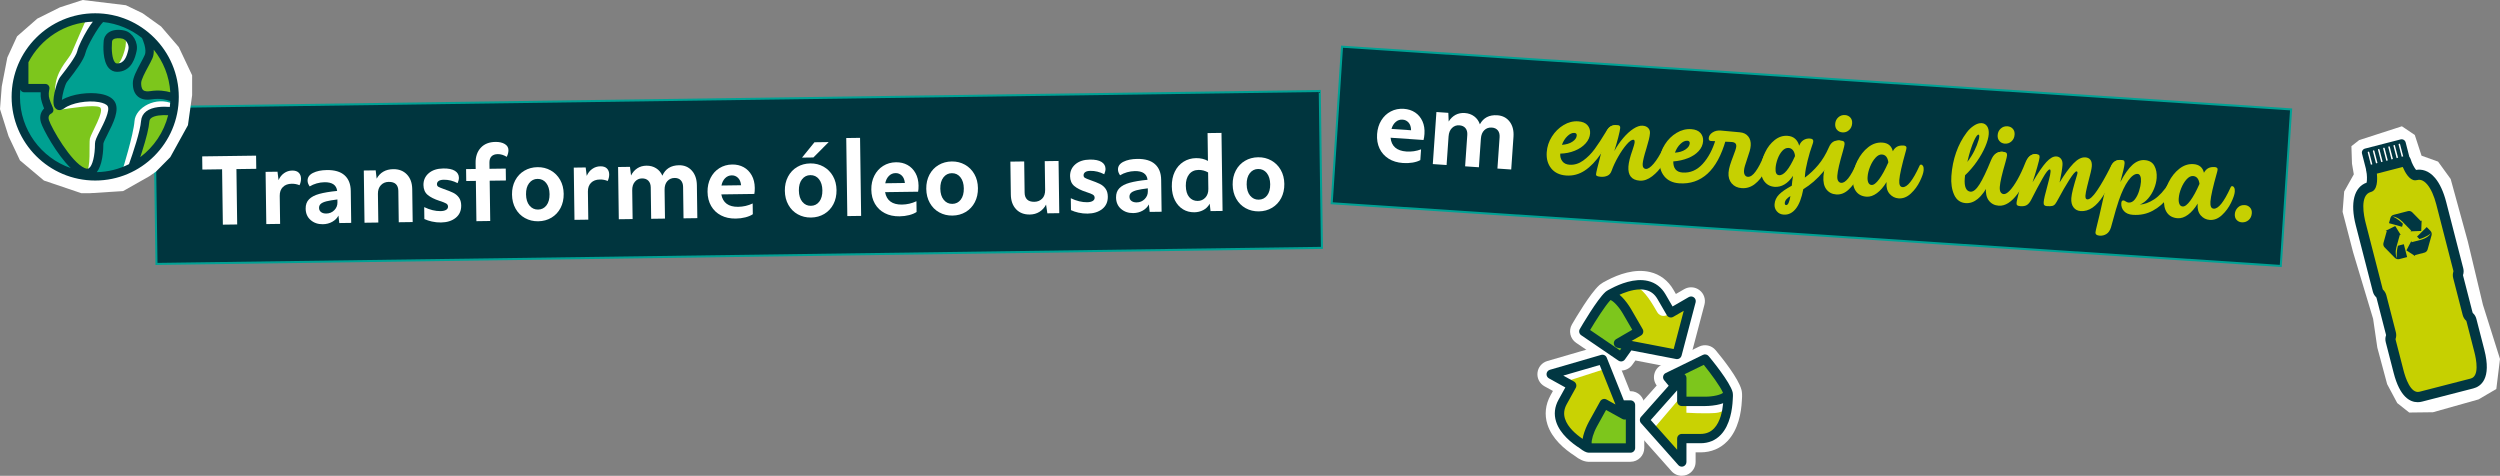 <?xml version="1.0" encoding="UTF-8"?>
<svg id="Layer_2" data-name="Layer 2" xmlns="http://www.w3.org/2000/svg" viewBox="0 0 1815.13 345.44">
  <rect x="0" y="0" width="1815.13" height="345.44" fill="#808080" stroke="none"/>
  <defs>
    <style>
      .cls-1 {
        fill: #00a091;
      }

      .cls-2 {
        fill: #c6d001;
      }

      .cls-3 {
        fill: #00353e;
        stroke: #00a194;
        stroke-miterlimit: 10;
        stroke-width: 1.5px;
      }

      .cls-4 {
        fill: #c9d203;
      }

      .cls-5 {
        fill: #fff;
      }

      .cls-6 {
        fill: #013742;
      }

      .cls-7 {
        fill: #7dc61c;
      }
    </style>
  </defs>
  <g id="Camada_1" data-name="Camada 1">
    <g id="cont_banner_desktop">
      <g>
        <polygon class="cls-5" points="1700.85 153.78 1708.45 183.07 1716.24 208.99 1723 231.46 1726.06 252.39 1733.2 278.94 1740.52 292.65 1749.2 299.52 1766.46 299.31 1799.55 289.99 1812.46 282.42 1815.13 260.62 1802.74 221.31 1791.75 175.26 1779.31 129.96 1770.16 117.34 1758.16 113.03 1753.26 97.99 1743.91 91.69 1712.86 101.73 1707.25 106.13 1707.66 118.81 1708.99 126.57 1702 139.05 1700.85 153.78"/>
        <g>
          <g>
            <g>
              <rect class="cls-6" x="1717.34" y="105.77" width="29.75" height="14.6" rx="2.06" ry="2.06" transform="translate(26.52 435.49) rotate(-14.44)"/>
              <path class="cls-6" d="M1720.73,124.99c-1.34,0-2.56-.9-2.91-2.25l-2.88-11.19c-.2-.78-.09-1.58.32-2.28.41-.69,1.06-1.18,1.84-1.38l25.86-6.66c.78-.2,1.59-.09,2.28.32.69.41,1.18,1.06,1.38,1.84l2.88,11.19c.2.78.09,1.58-.32,2.27s-1.06,1.18-1.84,1.38l-25.86,6.66c-.25.06-.5.1-.75.1ZM1743.75,104.13l-25.91,6.62,2.85,11.24,25.91-6.62s.04-.03.03-.06l-2.88-11.19Z"/>
            </g>
            <g>
              <path class="cls-5" d="M1745.03,116.45c-.29.08-.59-.1-.67-.4l-2.85-11.07c-.08-.29.1-.6.4-.67s.6.1.67.4l2.85,11.07c.08.29-.1.6-.4.67Z"/>
              <path class="cls-5" d="M1741.3,117.41c-.29.08-.59-.1-.67-.4l-2.85-11.07c-.08-.29.1-.6.4-.67s.6.1.67.4l2.85,11.07c.08.29-.1.6-.4.67Z"/>
              <path class="cls-5" d="M1737.56,118.37c-.29.08-.6-.1-.67-.4l-2.85-11.07c-.08-.29.1-.6.4-.67s.6.1.67.4l2.85,11.07c.08.29-.1.6-.4.67Z"/>
              <path class="cls-5" d="M1733.83,119.34c-.29.08-.59-.1-.67-.4l-2.85-11.07c-.08-.29.1-.6.4-.67s.6.1.67.4l2.85,11.07c.08.29-.1.6-.4.67Z"/>
              <path class="cls-5" d="M1730.09,120.3c-.29.08-.6-.1-.67-.4l-2.85-11.07c-.08-.29.1-.6.4-.67s.59.1.67.4l2.85,11.07c.08.29-.1.6-.4.67Z"/>
              <path class="cls-5" d="M1726.36,121.26c-.29.08-.59-.1-.67-.4l-2.85-11.07c-.08-.29.1-.6.4-.67s.6.1.67.4l2.85,11.07c.08.29-.1.59-.4.67Z"/>
              <path class="cls-5" d="M1722.63,122.22c-.29.08-.6-.1-.67-.4l-2.85-11.07c-.08-.29.1-.6.4-.67s.59.1.67.4l2.85,11.07c.08.29-.1.59-.4.67Z"/>
            </g>
            <g>
              <path class="cls-2" d="M1793.04,230.12l-.09-.08c-.62-.54-1.1-1.37-1.34-2.3l-6.87-26.7c-.24-.93-.22-1.89.06-2.67.28-.77.3-1.73.06-2.67l-12.4-48.14c-3.36-13.03-9.79-22.64-18.66-20.35h0c-2.25.58-6.15-7.03-7-10.33v-.03s-12.44,3.2-12.44,3.2l-.34.09-12.43,3.2v.03c.86,3.3,1.12,11.85-1.13,12.43h0c-8.86,2.28-9.86,13.8-6.51,26.83l12.4,48.14c.24.93.72,1.76,1.34,2.3.62.54,1.1,1.37,1.34,2.3l6.87,26.7c.24.93.22,1.89-.06,2.67l-.04.12c-.28.77-.3,1.73-.06,2.67l5.76,22.37c2.97,11.53,8.27,20.14,16.11,18.12l18.41-4.74.34-.09,18.41-4.74c7.84-2.02,8.33-12.11,5.36-23.65l-5.76-22.37c-.24-.93-.72-1.76-1.34-2.3Z"/>
              <path class="cls-6" d="M1755.32,292c-5.47,0-12.88-3.7-17.38-21.19l-5.76-22.37c-.42-1.65-.37-3.37.16-4.84l.05-.12s.02-.22-.04-.48l-6.87-26.7c-.07-.27-.18-.43-.21-.46-1.16-1.02-2.04-2.5-2.47-4.15l-12.39-48.14c-4.19-16.29-1.23-27.72,7.9-30.95.37-1.81.33-6.04-.26-8.31-.24-.95-.11-1.97.39-2.82.5-.84,1.31-1.47,2.26-1.72l25.19-6.49c.96-.25,1.97-.1,2.82.41.85.51,1.46,1.33,1.69,2.29.58,2.27,2.59,5.99,3.79,7.4,3.83-.63,8.99.11,13.86,5.91,3.34,3.99,6.11,9.99,8.01,17.37l12.39,48.14c.42,1.65.37,3.37-.16,4.84,0,.03-.03.23.04.49l6.87,26.7c.07.27.18.43.22.46l.08.07c1.18,1.03,2.06,2.51,2.48,4.16l5.76,22.37c5.48,21.28-2.67,26.77-8.02,28.14l-37.15,9.57c-.95.25-2.05.42-3.23.42ZM1725.73,126.09c.47,4.62.44,12.06-4.33,13.29-8.35,2.15-5.06,17.64-3.85,22.33l12.39,48.14c.07.27.18.43.22.46,1.16,1.02,2.04,2.5,2.47,4.14l6.87,26.7c.42,1.65.37,3.37-.16,4.84l-.05.12s-.02.22.04.48l5.76,22.37c1.34,5.2,5.15,17.12,11.61,15.46l37.15-9.57c6.46-1.66,4.04-13.94,2.7-19.15l-5.76-22.37c-.07-.26-.17-.42-.21-.46l-.09-.08c-1.17-1.03-2.05-2.51-2.47-4.16l-6.87-26.69c-.42-1.65-.37-3.37.16-4.84,0-.03.03-.23-.04-.49l-12.39-48.14c-1.63-6.32-3.88-11.32-6.52-14.47-3.21-3.83-5.9-3.68-7.64-3.23-.4.1-.79.15-1.18.15-4.2,0-7.37-5.8-9.03-9.69l-18.79,4.84ZM1790.59,232.89h0s0,0,0,0h0Z"/>
            </g>
          </g>
          <g>
            <path class="cls-6" d="M1764.63,167.61l-2.7-2.75-7.04,6.92,1.75,1.79s0,0,.01,0c4.9-1.36,7.75-3.71,8.24-4.14.01-.01.03,0,.02.02-2.39,3.68-7.62,4.78-7.62,4.78l-6.29,1.62s-.01,0-.02,0l-.22-.84s-.02-.01-.02,0l-3.53,6.75s0,.02,0,.02l6.35,4.2s.02,0,.02-.02l-.19-.74s0-.02,0-.02l6.82-1.75c1.15-.29,2.05-1.18,2.36-2.32l2.87-10.3c.32-1.14,0-2.36-.83-3.21Z"/>
            <path class="cls-6" d="M1744.63,162.49s0,0,0-.01c-3.54-3.68-6.97-5.07-7.58-5.3-.02,0,0-.03,0-.03,4.36.34,7.81,4.39,7.84,4.42h0s5.77,5.88,5.77,5.88c0,0,0,.01,0,.02l-.5.49s0,.02,0,.02l7.77-.3s.02,0,.01-.01l.3-7.62s-.02-.02-.02,0l-.51.5s-.01,0-.02,0l-6.23-6.36c-.83-.84-2.04-1.18-3.19-.89l-10.35,2.67c-1.15.29-2.05,1.18-2.36,2.32l-1.04,3.74,9.51,2.65.61-2.18Z"/>
            <path class="cls-6" d="M1741.04,178.42c-1.36,4.91-.81,8.57-.69,9.21,0,.02-.02.02-.03,0-1.93-3.94-.19-9-.19-9h0s0,0,0,0l2.29-8.18s0-.01.02,0l.62.17s.02,0,.02-.02l-4.02-6.5-6.89,3.46s0,.02,0,.02l.74.21s.01,0,0,.02l-2.39,8.58c-.32,1.14,0,2.36.82,3.21l7.49,7.63c.83.84,2.04,1.18,3.19.89l5.68-1.46-2.4-9.34-4.24,1.09s0,0,0,0Z"/>
          </g>
        </g>
      </g>
      <g>
        <g>
          <g>
            <path class="cls-5" d="M1258.01,284.89s-.01-.05-.02-.08c0,0,0,0,0,0-1.81-7.4-15.84-24.38-17.44-26.29-1-1.2-2.69-1.56-4.09-.87l-27.09,13.22c-.93.45-1.6,1.31-1.82,2.32-.22,1.01.04,2.07.7,2.87l3.31,4.02-20.11,22.62c-1.14,1.28-1.14,3.22,0,4.5l27.09,30.48c.66.74,1.58,1.14,2.53,1.14.4,0,.81-.07,1.2-.22,1.31-.5,2.18-1.76,2.18-3.17v-13.61h10.16c5.97,0,10.96-2.08,14.85-6.19,6.71-7.1,8.27-18.61,8.59-25.19.16-1.83.26-4.17-.05-5.55Z"/>
            <path class="cls-5" d="M1221.08,345.44c-2.86,0-5.59-1.22-7.48-3.36l-27.09-30.48c-3.37-3.79-3.37-9.51,0-13.31l16.34-18.39c-1.75-2.33-2.39-5.27-1.77-8.13.66-3.02,2.62-5.52,5.4-6.88l27.09-13.22c4.15-2.03,9.12-.97,12.08,2.59,4.92,5.9,16.49,20.39,18.71,28.66l.15.61c.25,1.17.53,3.19.17,7.35-.44,8.85-2.6,21.06-10.39,29.3-5.11,5.41-11.91,8.26-19.66,8.26h-3.53v6.98c0,4.13-2.59,7.89-6.45,9.36-1.14.43-2.34.65-3.56.65ZM1198.32,304.95l19.51,21.95v-11.71h16.79c4.13,0,7.41-1.35,10.03-4.11,3.87-4.09,6.34-11.73,6.78-20.95l.02-.26c.22-2.49.1-3.45.08-3.56-.9-3.37-6.95-12.37-14.46-21.6l-21.1,10.3,4.31,5.23-21.96,24.71ZM1239.38,263.59h0s0,0,0,0Z"/>
          </g>
          <g>
            <path class="cls-5" d="M1148.05,243.4l27.03,18.44c.58.4,1.25.59,1.91.59,1.06,0,2.1-.5,2.76-1.42l4.69-6.59,32.55,6.26c.22.04.43.06.64.06,1.51,0,2.87-1.01,3.27-2.52l10.21-38.72c.35-1.32-.13-2.73-1.22-3.56-1.09-.83-2.57-.92-3.75-.24l-11.78,6.82-5.09-8.79c-2.99-5.17-7.29-8.44-12.79-9.75-9.67-2.29-20.61,2.31-26.39,5.34-1.45.7-3.3,1.68-4.31,2.52-.01.01-.02.02-.04.03-.04.04-.09.08-.13.11-.02.02-.03.03-.05.05,0,0,0,0-.01.01-6.11,5.59-17.26,24.71-18.52,26.87-.89,1.53-.44,3.5,1.02,4.49Z"/>
            <path class="cls-5" d="M1176.99,269.06c-2.02,0-3.97-.6-5.64-1.74l-27.03-18.44c-4.31-2.94-5.64-8.78-3.02-13.29,2.99-5.16,13.25-22.47,19.78-28.45l.11-.1c.08-.07.18-.16.29-.25h.02s.07-.07.1-.1c1.23-1.02,3.04-2.1,5.52-3.31,7.95-4.15,19.74-8.51,30.9-5.87,7.24,1.72,13.12,6.17,17,12.88l1.77,3.06,6.04-3.5c3.51-2.03,7.87-1.76,11.09.71,3.23,2.46,4.64,6.59,3.61,10.51l-10.21,38.72c-1.16,4.39-5.14,7.46-9.68,7.46-.64,0-1.27-.06-1.9-.18l-28.36-5.45-2.22,3.12c-1.88,2.64-4.93,4.21-8.16,4.21ZM1154.29,239.63l21.91,14.94,5.32-7.47,33.76,6.49,7.45-28.25-10.77,6.23-8.41-14.53c-2.07-3.58-4.88-5.74-8.59-6.62-7.88-1.87-17.86,2.71-21.79,4.76l-.18.09c-2.18,1.05-2.9,1.6-2.97,1.65l-.03.02c-3.53,3.28-10.29,13.55-15.7,22.68ZM1151.78,237.93h0s0,0,0,0Z"/>
          </g>
          <g>
            <path class="cls-5" d="M1183.82,290.64h-4.84l-12.4-30.97c-.65-1.62-2.42-2.48-4.09-1.99l-37.19,10.81c-1.31.38-2.27,1.52-2.42,2.88-.15,1.36.53,2.68,1.73,3.34l11.91,6.59-4.92,8.89c-2.89,5.22-3.49,10.6-1.77,15.99,2.83,8.89,11.45,15.62,17.1,19.22,2.72,2.16,4.93,3.26,6.59,3.28.01,0,.03,0,.04,0,0,0,0,0,0,0h30.26c1.87,0,3.39-1.52,3.39-3.39v-31.24c0-1.87-1.52-3.39-3.39-3.39Z"/>
            <path class="cls-5" d="M1153.55,335.28h-.43c-3.12-.16-6.32-1.59-10.04-4.5-7.17-4.61-16.27-12.24-19.57-22.62-2.26-7.09-1.46-14.42,2.29-21.2l1.71-3.09-6.11-3.38c-3.55-1.97-5.55-5.84-5.1-9.87.45-4.04,3.26-7.37,7.16-8.5l37.19-10.81c4.97-1.45,10.17,1.09,12.09,5.9l10.73,26.81h.35c5.52,0,10.01,4.49,10.01,10.01v31.24c0,5.52-4.49,10.01-10.01,10.01h-30.27ZM1134.64,272.67l10.89,6.02-8.13,14.69c-2,3.61-2.41,7.14-1.26,10.77,2.25,7.09,9.96,12.84,14.34,15.64l.56.4c1.62,1.29,2.53,1.72,2.84,1.84h26.69v-24.76h-6.08l-12.97-32.41-26.89,7.81Z"/>
          </g>
        </g>
        <g>
          <path class="cls-4" d="M1179.78,249.57l38,7.97,8.67-35.71-16.26,7.01s-4.4,2.23-7.08-2.39c-2.67-4.62-9.32-16.47-14.81-17.77-5.49-1.3-15.4,4.48-15.4,4.48l15.99,27.6-12.15,6.5,3.03,2.31Z"/>
          <polygon class="cls-7" points="1176.75 259.1 1182.1 251.3 1176.75 247.26 1188.9 240.75 1174 214.6 1169.8 213.73 1158.83 226.3 1150.45 240.9 1176.75 259.1"/>
          <polygon class="cls-7" points="1218.61 271.68 1221.88 291.85 1253.96 288.02 1252.13 278.03 1237.02 260.5 1218.61 271.68"/>
          <polygon class="cls-7" points="1183.7 297.46 1183.7 324.64 1149.95 324.64 1164.54 293.1 1183.7 297.46"/>
          <path class="cls-4" d="M1136.51,277.14l28.89-9.3,12.87,30.21-13.73-4.96-14.59,31.54s-18.3-15.16-18.02-21.16c.29-6.01,7.72-23.74,7.72-23.74l-3.15-2.6Z"/>
          <path class="cls-4" d="M1220.5,288.02l-20.1,23.54,20.1,22.76,1.03-15.64s22.35-.15,26.25-5.68c3.9-5.54,4.92-11.61,6.36-14.93,1.44-3.32.63-3.54.63-3.54,0,0-1.44,4.79-9.78,5.35s-20.57-.21-20.57-.21v-9.55l-3.9-2.09Z"/>
          <g>
            <path class="cls-6" d="M1258.01,284.89s-.01-.05-.02-.08c0,0,0,0,0,0-1.81-7.4-15.84-24.38-17.44-26.29-1-1.2-2.69-1.56-4.09-.88l-27.09,13.22c-.93.45-1.6,1.31-1.82,2.32-.22,1.01.04,2.07.7,2.87l3.31,4.02-20.11,22.62c-1.14,1.28-1.14,3.22,0,4.5l27.09,30.48c.66.74,1.58,1.14,2.53,1.14.4,0,.81-.07,1.2-.22,1.31-.5,2.18-1.76,2.18-3.17v-13.61h10.16c5.97,0,10.96-2.08,14.85-6.19,6.71-7.1,8.27-18.61,8.59-25.19.16-1.83.26-4.17-.05-5.55ZM1237.03,264.9c5.15,6.36,12.06,15.69,13.97,20.33-1.61,1.37-7.01,2.78-12.99,2.79h-13.55v-13.55c0-1.11-.54-2.12-1.42-2.75l13.98-6.82ZM1244.54,310.99c-2.59,2.73-5.83,4.06-9.91,4.06h-13.55c-1.87,0-3.39,1.52-3.39,3.39v8.09l-19.18-21.57,19.18-21.57v8.03c0,1.87,1.52,3.39,3.39,3.39h16.93c.17,0,4.09,0,8.29-.78,1.8-.33,3.4-.76,4.8-1.28-.52,5.68-2.08,13.52-6.56,18.25Z"/>
            <path class="cls-6" d="M1148.05,243.4l27.03,18.44c.58.4,1.25.59,1.91.59,1.06,0,2.1-.5,2.76-1.42l4.69-6.59,32.55,6.26c.22.04.43.06.64.06,1.51,0,2.87-1.01,3.27-2.52l10.21-38.72c.35-1.32-.13-2.73-1.22-3.56-1.09-.83-2.57-.92-3.75-.24l-11.78,6.82-5.09-8.79c-2.99-5.17-7.29-8.44-12.79-9.75-9.67-2.29-20.61,2.31-26.39,5.34-1.45.7-3.3,1.68-4.31,2.52-.01.01-.02.02-.04.03-.04.04-.09.08-.13.11-.02.02-.03.03-.05.05,0,0,0,0-.01.01-6.11,5.59-17.26,24.71-18.52,26.87-.89,1.53-.44,3.5,1.02,4.49ZM1178.54,212.87c4.45-1.77,10.91-3.61,16.39-2.3,3.66.87,6.43,3.01,8.48,6.55l6.79,11.72c.94,1.62,3.01,2.17,4.63,1.23l7.66-4.43-7.32,27.78-30.54-5.87,6.8-3.94c1.62-.94,2.17-3.01,1.23-4.63l-8.48-14.66c-.08-.14-2.05-3.53-4.83-6.79-1.19-1.39-2.36-2.57-3.51-3.52.84-.39,1.74-.78,2.7-1.16ZM1169.29,217.84c1.96.6,5.97,4.62,9.03,9.88l6.79,11.72-11.72,6.79c-1.22.71-1.88,2.1-1.64,3.5.24,1.39,1.31,2.49,2.7,2.76l2.69.52-.97,1.37-21.67-14.78c3.82-6.4,10.74-17.44,14.81-21.75Z"/>
            <path class="cls-6" d="M1183.82,290.64h-4.84l-12.4-30.97c-.65-1.62-2.42-2.48-4.09-1.99l-37.19,10.81c-1.31.38-2.27,1.52-2.42,2.88-.15,1.36.53,2.68,1.73,3.34l11.91,6.59-4.92,8.89c-2.89,5.22-3.49,10.6-1.77,15.99,2.83,8.89,11.45,15.62,17.1,19.22,2.72,2.16,4.93,3.26,6.59,3.28.01,0,.03,0,.04,0,0,0,0,0,0,0h30.26c1.87,0,3.39-1.52,3.39-3.39v-31.24c0-1.87-1.52-3.39-3.39-3.39ZM1136.28,304.09c-1.14-3.59-.73-7.07,1.25-10.64l6.56-11.85c.44-.79.54-1.71.29-2.58-.25-.86-.83-1.59-1.61-2.03l-7.74-4.29,26.42-7.68,11.47,28.65-6.5-3.6c-1.64-.91-3.7-.31-4.6,1.32l-8.2,14.82c-.08.14-1.97,3.58-3.33,7.63-.58,1.73-.99,3.34-1.21,4.82-4.72-3.2-10.82-8.36-12.79-14.58ZM1155.63,321.88c-.23-2.28,1.16-7.4,3.9-12.38l6.56-11.85,11.85,6.56c.78.43,1.67.53,2.49.31v17.36h-24.81Z"/>
          </g>
        </g>
      </g>
      <g>
        <rect class="cls-3" x="112.78" y="71.92" width="846.26" height="113.92" transform="translate(-1.72 7.37) rotate(-.79)"/>
        <rect class="cls-3" x="1258.24" y="-231.79" width="113.92" height="690.59" transform="translate(1115.2 1418.36) rotate(-86.22)"/>
        <g>
          <path class="cls-5" d="M161.25,122.91l-14.32.2-.13-9.57,39.13-.54.13,9.57-14.4.2.55,40.2-10.41.14-.55-40.2Z"/>
          <path class="cls-5" d="M192.83,124.78l8.65-.12.77,6.12c.94-2.16,2.28-3.85,4.03-5.07s3.69-1.85,5.83-1.88,3.75.5,4.81,1.58c1.06,1.08,1.6,2.49,1.63,4.23.02,1.68-.34,3.3-1.08,4.84-1.75-.74-3.64-1.1-5.68-1.07-2.71.04-4.84.83-6.4,2.39-1.56,1.55-2.32,3.68-2.29,6.39l.28,20.37-10.03.14-.52-37.9Z"/>
          <path class="cls-5" d="M225.56,159.79c-2.38-2.06-3.59-4.83-3.64-8.3-.04-2.81.77-5.07,2.43-6.77s4.14-3.02,7.45-3.93c3.31-.91,7.64-1.64,12.99-2.17-.52-4.28-3.58-6.38-9.2-6.31-1.89.03-3.78.31-5.66.84-1.88.54-3.58,1.28-5.1,2.21-.52-.81-.9-1.53-1.14-2.17-.24-.63-.36-1.31-.37-2.02-.03-2.4,1.27-4.27,3.91-5.61,2.64-1.34,6-2.04,10.08-2.09,5.67-.08,9.96,1.19,12.88,3.81,2.92,2.62,4.41,6.4,4.48,11.35l.32,23.2-8.65.12-.61-5.43c-.95,1.85-2.43,3.35-4.46,4.5-2.03,1.15-4.32,1.74-6.87,1.78-3.52.05-6.47-.96-8.85-3.02ZM233.1,153.98c.95.73,2.22,1.08,3.81,1.06,2.3-.03,4.23-.83,5.79-2.41,1.56-1.58,2.33-3.44,2.3-5.59l-.03-2.22c-3.37.41-6,.85-7.91,1.33-1.91.49-3.29,1.1-4.15,1.86-.86.75-1.28,1.74-1.26,2.97.02,1.28.5,2.28,1.46,3Z"/>
          <path class="cls-5" d="M264.12,123.8l8.65-.12.7,6.04c1.2-2.21,2.8-3.91,4.83-5.08,2.03-1.18,4.42-1.78,7.17-1.82,4.14-.06,7.46,1.23,9.97,3.85,2.51,2.62,3.8,6.18,3.86,10.67l.33,23.89-10.11.14-.31-22.82c-.03-2.09-.61-3.71-1.75-4.84-1.14-1.13-2.88-1.68-5.23-1.65-2.35.03-4.25.84-5.71,2.42-1.46,1.58-2.17,3.67-2.13,6.27l.29,20.83-10.03.14-.52-37.9Z"/>
          <path class="cls-5" d="M313.65,160.87c-2.1-.48-3.95-1.09-5.54-1.84l-.12-8.65c4.16,1.99,8.11,2.95,11.83,2.9,1.73-.02,3.08-.32,4.05-.9.96-.57,1.44-1.37,1.42-2.39-.01-.97-.46-1.72-1.33-2.24-.88-.52-2.47-1.15-4.78-1.89-3.79-1.22-6.69-2.68-8.68-4.36-1.99-1.68-3-4.06-3.05-7.12-.05-3.52,1.23-6.4,3.83-8.63,2.6-2.23,6.12-3.38,10.56-3.44,3.73-.05,6.54.52,8.45,1.72,1.91,1.2,2.87,2.87,2.9,5.02.02,1.12-.3,2.43-.94,3.92-3.24-1.69-6.57-2.51-9.99-2.47-1.74.02-3.01.33-3.82.93-.81.6-1.21,1.38-1.19,2.35.01.82.35,1.42,1.02,1.82.67.4,1.98.94,3.93,1.63,2.82.98,5.08,1.88,6.78,2.7,1.7.82,3.09,1.97,4.18,3.46,1.09,1.49,1.66,3.41,1.69,5.76.05,3.83-1.28,6.83-4.01,9.02s-6.29,3.3-10.68,3.36c-2.25.03-4.42-.2-6.52-.68Z"/>
          <path class="cls-5" d="M345.49,131.33l-6.97.1-.12-8.65,6.97-.1-.06-4.36c-.06-4.59,1.19-8.28,3.75-11.04,2.57-2.77,6.12-4.18,10.67-4.24,2.76-.04,5.01.47,6.76,1.52,1.75,1.05,2.64,2.52,2.67,4.4.02,1.58-.39,3.22-1.23,4.92-2.21-1.35-4.39-2.01-6.54-1.98-1.99.03-3.5.57-4.53,1.63-1.03,1.06-1.53,2.59-1.51,4.58l.06,4.44,11.79-.16.12,8.65-11.79.16.4,29.25-10.03.14-.4-29.25Z"/>
          <path class="cls-5" d="M381.17,158.34c-2.88-1.59-5.16-3.87-6.83-6.84-1.68-2.96-2.54-6.38-2.59-10.27-.05-3.83.72-7.25,2.31-10.26,1.59-3.01,3.81-5.35,6.64-7.02,2.83-1.67,6.02-2.53,9.54-2.58,3.52-.05,6.72.74,9.61,2.36,2.88,1.62,5.16,3.9,6.83,6.84,1.67,2.94,2.54,6.32,2.59,10.15.05,3.83-.71,7.25-2.27,10.26-1.57,3.01-3.77,5.36-6.6,7.06-2.84,1.7-6.04,2.57-9.61,2.62-3.52.05-6.72-.72-9.6-2.32ZM384.45,149.26c1.64,1.97,3.7,2.93,6.21,2.9,2.55-.04,4.59-1.06,6.12-3.07,1.53-2.01,2.27-4.73,2.22-8.15-.05-3.37-.86-6.06-2.45-8.08-1.58-2.02-3.68-3.01-6.28-2.98-2.5.03-4.53,1.06-6.09,3.07-1.56,2.01-2.31,4.73-2.26,8.15.05,3.47.89,6.19,2.52,8.16Z"/>
          <path class="cls-5" d="M416.58,121.7l8.65-.12.77,6.12c.94-2.16,2.28-3.85,4.03-5.07,1.75-1.22,3.69-1.85,5.83-1.88,2.14-.03,3.75.5,4.81,1.58,1.06,1.08,1.6,2.49,1.63,4.23.02,1.68-.34,3.3-1.08,4.84-1.75-.74-3.64-1.1-5.68-1.07-2.71.04-4.84.83-6.4,2.39-1.56,1.55-2.32,3.68-2.29,6.39l.28,20.37-10.03.14-.52-37.9Z"/>
          <path class="cls-5" d="M448.74,121.26l8.65-.12.78,6.27c1.14-2.26,2.66-4.01,4.56-5.23,1.9-1.23,4.1-1.86,6.6-1.89,2.65-.04,5,.58,7.03,1.86,2.04,1.27,3.55,3.08,4.55,5.41,2.18-4.98,6.2-7.51,12.07-7.59,3.83-.05,6.94,1.25,9.32,3.89,2.38,2.65,3.61,6.19,3.67,10.63l.33,23.89-10.03.14-.31-22.82c-.03-2.04-.59-3.64-1.67-4.8-1.09-1.16-2.6-1.73-4.54-1.7-2.14.03-3.89.81-5.25,2.33-1.36,1.53-2.02,3.64-1.98,6.35l.29,20.83-10.03.14-.31-22.82c-.03-2.04-.6-3.64-1.71-4.8-1.12-1.16-2.67-1.73-4.66-1.7-2.04.03-3.74.82-5.1,2.37s-2.02,3.65-1.98,6.31l.29,20.83-10.03.14-.52-37.9Z"/>
          <path class="cls-5" d="M523.48,156.38c-3.06-1.59-5.44-3.86-7.14-6.79-1.7-2.94-2.58-6.37-2.63-10.3-.05-3.72.68-7.09,2.2-10.1,1.52-3.01,3.64-5.37,6.38-7.09s5.83-2.61,9.31-2.66c3.11-.04,5.89.61,8.34,1.95,2.44,1.35,4.38,3.31,5.83,5.89,1.44,2.58,2.18,5.61,2.23,9.08.02,1.79-.08,3.27-.32,4.45l-23.97.33c.55,3.06,1.86,5.34,3.92,6.84,2.06,1.5,4.83,2.23,8.3,2.18,3.73-.05,7.24-.87,10.54-2.44l.11,7.81c-1.37.94-3.15,1.69-5.37,2.26-2.21.57-4.54.87-7,.9-4.08.06-7.66-.71-10.72-2.3ZM538.07,134.51c-.24-2.4-.99-4.2-2.26-5.41-1.27-1.21-2.77-1.8-4.5-1.78-1.89.03-3.5.71-4.84,2.06-1.34,1.35-2.22,3.12-2.65,5.32l14.24-.2Z"/>
          <path class="cls-5" d="M579.26,155.62c-2.88-1.59-5.16-3.87-6.83-6.84-1.68-2.96-2.54-6.39-2.59-10.27-.05-3.83.72-7.25,2.31-10.26,1.59-3.01,3.81-5.35,6.64-7.02,2.84-1.67,6.02-2.53,9.54-2.58,3.52-.05,6.72.74,9.61,2.36,2.88,1.62,5.16,3.9,6.83,6.84,1.67,2.94,2.54,6.32,2.59,10.15.05,3.83-.71,7.25-2.27,10.26-1.57,3.01-3.77,5.36-6.6,7.06-2.84,1.7-6.04,2.57-9.62,2.62-3.52.05-6.72-.72-9.6-2.32ZM582.54,146.53c1.64,1.97,3.7,2.94,6.21,2.9,2.55-.03,4.59-1.06,6.12-3.07,1.53-2.01,2.27-4.73,2.22-8.15-.05-3.37-.86-6.06-2.45-8.08-1.58-2.02-3.68-3.01-6.28-2.98-2.5.03-4.53,1.06-6.08,3.07-1.56,2.01-2.31,4.73-2.26,8.15.05,3.47.89,6.19,2.52,8.16ZM591.33,103.29l10.34-.14-11.1,11.18-8.27.11,9.04-11.15Z"/>
          <path class="cls-5" d="M614.42,100.22l10.03-.14.78,56.67-10.03.14-.78-56.67Z"/>
          <path class="cls-5" d="M642.39,154.75c-3.06-1.59-5.44-3.86-7.14-6.79-1.7-2.94-2.58-6.37-2.63-10.3-.05-3.72.68-7.09,2.2-10.1,1.52-3.01,3.64-5.37,6.38-7.09,2.73-1.72,5.83-2.61,9.31-2.66,3.11-.04,5.89.61,8.34,1.95,2.44,1.35,4.38,3.31,5.83,5.89,1.44,2.58,2.18,5.61,2.23,9.08.02,1.79-.08,3.27-.32,4.45l-23.97.33c.55,3.06,1.86,5.34,3.92,6.84,2.06,1.5,4.83,2.23,8.3,2.18,3.73-.05,7.24-.87,10.54-2.44l.11,7.81c-1.37.94-3.15,1.69-5.37,2.26-2.21.57-4.54.87-7,.9-4.08.06-7.66-.71-10.71-2.3ZM656.99,132.87c-.24-2.4-.99-4.2-2.26-5.41-1.27-1.21-2.77-1.8-4.5-1.78-1.89.03-3.5.71-4.84,2.06-1.34,1.35-2.22,3.12-2.65,5.32l14.24-.2Z"/>
          <path class="cls-5" d="M681.94,154.2c-2.88-1.59-5.16-3.87-6.83-6.84-1.68-2.96-2.54-6.38-2.59-10.27-.05-3.83.72-7.25,2.31-10.26,1.59-3.01,3.8-5.35,6.64-7.02,2.84-1.67,6.02-2.53,9.54-2.58,3.52-.05,6.72.74,9.61,2.36,2.88,1.62,5.16,3.9,6.83,6.84,1.67,2.94,2.54,6.32,2.59,10.15.05,3.83-.71,7.25-2.27,10.26-1.57,3.01-3.77,5.36-6.6,7.06-2.84,1.7-6.04,2.57-9.61,2.62-3.52.05-6.72-.72-9.6-2.32ZM685.23,145.12c1.63,1.97,3.7,2.94,6.21,2.9,2.55-.04,4.59-1.06,6.12-3.07s2.27-4.73,2.22-8.15c-.05-3.37-.86-6.06-2.45-8.08-1.58-2.02-3.68-3.01-6.28-2.98-2.5.03-4.53,1.06-6.08,3.07-1.56,2.01-2.31,4.73-2.26,8.15.05,3.47.89,6.19,2.52,8.16Z"/>
          <path class="cls-5" d="M737.74,151.91c-2.49-2.62-3.76-6.18-3.82-10.67l-.33-23.89,10.03-.14.31,22.74c.03,2.09.63,3.72,1.79,4.88,1.17,1.16,2.92,1.72,5.27,1.69,2.3-.03,4.19-.8,5.67-2.3,1.48-1.5,2.21-3.63,2.17-6.39l-.29-20.83,10.03-.14.52,37.9-8.65.12-.93-6.34c-1.19,2.26-2.81,4.02-4.83,5.28-2.03,1.25-4.34,1.9-6.94,1.93-4.19.06-7.52-1.22-10.01-3.85Z"/>
          <path class="cls-5" d="M783.12,154.42c-2.1-.48-3.95-1.09-5.54-1.84l-.12-8.65c4.16,1.99,8.11,2.95,11.83,2.9,1.73-.02,3.08-.32,4.05-.9.96-.57,1.44-1.37,1.42-2.39-.01-.97-.46-1.72-1.33-2.24-.88-.52-2.47-1.15-4.78-1.89-3.8-1.22-6.69-2.68-8.68-4.36-1.99-1.68-3-4.06-3.05-7.12-.05-3.52,1.23-6.4,3.83-8.63,2.6-2.23,6.12-3.38,10.56-3.44,3.73-.05,6.54.52,8.45,1.72,1.91,1.2,2.87,2.87,2.9,5.02.02,1.12-.3,2.43-.94,3.92-3.24-1.69-6.57-2.51-9.99-2.47-1.74.02-3.01.33-3.82.93-.81.6-1.21,1.38-1.19,2.35.01.82.35,1.42,1.02,1.82.67.4,1.98.94,3.93,1.63,2.82.98,5.08,1.88,6.78,2.7,1.7.82,3.09,1.97,4.18,3.46,1.09,1.49,1.66,3.41,1.69,5.76.05,3.83-1.28,6.83-4.01,9.02-2.73,2.18-6.29,3.3-10.68,3.36-2.25.03-4.42-.19-6.52-.68Z"/>
          <path class="cls-5" d="M813.95,151.7c-2.38-2.06-3.59-4.83-3.64-8.3-.04-2.81.77-5.07,2.43-6.77s4.14-3.02,7.45-3.93c3.31-.91,7.64-1.64,12.99-2.17-.52-4.28-3.58-6.38-9.2-6.31-1.89.03-3.78.31-5.66.84-1.88.54-3.58,1.28-5.1,2.21-.52-.81-.9-1.53-1.14-2.17-.24-.63-.36-1.31-.37-2.02-.03-2.4,1.27-4.27,3.91-5.61,2.64-1.34,6-2.04,10.08-2.09,5.67-.08,9.96,1.19,12.88,3.81,2.92,2.62,4.42,6.4,4.48,11.35l.32,23.2-8.65.12-.61-5.43c-.95,1.85-2.43,3.35-4.46,4.5-2.03,1.15-4.32,1.74-6.87,1.78-3.52.05-6.47-.96-8.85-3.02ZM821.49,145.89c.95.73,2.22,1.08,3.81,1.06,2.3-.03,4.23-.83,5.79-2.41,1.56-1.58,2.33-3.44,2.3-5.58l-.03-2.22c-3.37.4-6,.85-7.91,1.33-1.91.49-3.29,1.11-4.15,1.86-.86.75-1.28,1.74-1.26,2.97.02,1.28.5,2.28,1.46,3Z"/>
          <path class="cls-5" d="M858.87,151.93c-2.45-1.5-4.39-3.67-5.83-6.51-1.44-2.84-2.19-6.17-2.24-10-.06-4.08.66-7.67,2.15-10.75,1.49-3.08,3.59-5.49,6.3-7.21,2.71-1.72,5.77-2.61,9.19-2.65,3.21-.04,6.08.63,8.6,2.03l-.28-20.22,10.11-.14.78,56.67-8.73.12-.61-5.35c-1.2,2.11-2.78,3.66-4.76,4.66-1.98,1-4.09,1.51-6.34,1.54-3.12.04-5.89-.68-8.34-2.18ZM863.42,143.1c1.58,1.89,3.65,2.82,6.2,2.79,2.25-.03,4.1-.85,5.56-2.45,1.46-1.6,2.17-3.68,2.14-6.23l-.17-12.02c-2.21-1.25-4.52-1.85-6.92-1.82-2.96.04-5.26,1.11-6.89,3.2-1.63,2.09-2.42,4.87-2.38,8.34.05,3.57.87,6.31,2.45,8.2Z"/>
          <path class="cls-5" d="M904.39,151.15c-2.88-1.59-5.16-3.87-6.83-6.84-1.68-2.96-2.54-6.38-2.59-10.27-.05-3.83.72-7.25,2.31-10.26,1.59-3.01,3.81-5.35,6.64-7.02,2.84-1.67,6.02-2.53,9.54-2.58,3.52-.05,6.72.74,9.61,2.36,2.88,1.62,5.16,3.9,6.83,6.84,1.67,2.94,2.54,6.32,2.59,10.15.05,3.83-.71,7.25-2.27,10.26-1.57,3.01-3.77,5.36-6.6,7.06-2.84,1.7-6.04,2.57-9.61,2.62-3.52.05-6.72-.72-9.61-2.32ZM907.67,142.07c1.64,1.97,3.7,2.94,6.21,2.9,2.55-.04,4.59-1.06,6.12-3.07,1.53-2.01,2.27-4.73,2.22-8.15-.05-3.37-.86-6.06-2.45-8.08-1.58-2.02-3.68-3.01-6.28-2.98-2.5.03-4.53,1.06-6.09,3.07-1.56,2.01-2.31,4.73-2.26,8.15.05,3.47.89,6.19,2.52,8.16Z"/>
        </g>
        <g>
          <path class="cls-5" d="M1008.16,115.16c-2.92-1.84-5.1-4.29-6.55-7.36-1.45-3.07-2.04-6.56-1.77-10.48.26-3.72,1.26-7.01,3.02-9.88,1.76-2.87,4.07-5.05,6.94-6.54s6.03-2.12,9.49-1.88c3.11.21,5.82,1.09,8.15,2.64,2.32,1.54,4.09,3.66,5.32,6.35,1.22,2.7,1.71,5.77,1.47,9.24-.12,1.78-.35,3.25-.69,4.4l-23.91-1.65c.3,3.09,1.41,5.47,3.34,7.14,1.93,1.67,4.63,2.62,8.09,2.86,3.72.26,7.28-.26,10.7-1.56l-.54,7.79c-1.44.82-3.29,1.42-5.54,1.81-2.25.38-4.6.49-7.05.32-4.08-.28-7.57-1.34-10.49-3.18ZM1024.51,94.57c-.04-2.41-.64-4.27-1.8-5.57-1.17-1.31-2.61-2.02-4.34-2.14-1.88-.13-3.55.42-4.99,1.65-1.44,1.23-2.47,2.92-3.08,5.08l14.21.98Z"/>
          <path class="cls-5" d="M1042.93,81.33l8.63.6.25,6.31c1.33-2.16,2.99-3.77,4.98-4.84,1.99-1.06,4.24-1.51,6.73-1.34,2.65.18,4.93.99,6.85,2.43,1.92,1.44,3.29,3.36,4.09,5.77,2.58-4.78,6.8-6.97,12.66-6.57,3.82.26,6.81,1.81,8.97,4.65,2.16,2.83,3.08,6.47,2.78,10.9l-1.65,23.83-10.01-.69,1.58-22.77c.14-2.04-.28-3.68-1.27-4.92-.99-1.24-2.45-1.93-4.39-2.07-2.14-.15-3.95.48-5.43,1.89-1.48,1.41-2.31,3.46-2.5,6.16l-1.44,20.78-10.01-.69,1.58-22.77c.14-2.04-.29-3.68-1.31-4.93-1.01-1.25-2.51-1.94-4.5-2.08-2.04-.14-3.8.5-5.28,1.94-1.48,1.43-2.31,3.47-2.5,6.12l-1.44,20.78-10.01-.69,2.62-37.82Z"/>
        </g>
        <g>
          <path class="cls-2" d="M1126.29,122.28c-2.52-3.09-3.62-7-3.29-11.74.28-4.07,1.54-7.88,3.78-11.41,2.24-3.53,5.07-6.31,8.48-8.35s6.96-2.94,10.62-2.68c3,.21,5.23,1.13,6.68,2.77,1.45,1.64,2.09,3.62,1.93,5.97-.18,2.65-1.27,5.08-3.27,7.3-2,2.22-4.61,3.98-7.85,5.29-3.24,1.31-6.75,2.02-10.55,2.11v.15c-.15,2.04.35,3.83,1.5,5.36,1.15,1.54,2.89,2.39,5.24,2.55,3.46.24,6.75-.76,9.88-3,3.12-2.24,5.91-5.04,8.37-8.4s5.13-7.45,8.03-12.26c1.05-1.82,2.12-3.14,3.23-3.96,1.11-.82,2.68-1.21,4.73-1.17-3.91,8.43-7.72,15.36-11.42,20.78-3.7,5.42-7.62,9.5-11.75,12.24-4.13,2.73-8.61,3.93-13.45,3.6-4.74-.33-8.37-2.04-10.89-5.13ZM1141.64,102.88c1.99-1.32,3.04-2.82,3.15-4.5.08-1.17-.49-1.8-1.71-1.88-1.63-.11-3.31.65-5.03,2.3-1.73,1.65-3.06,3.77-4.01,6.36,3.08-.2,5.62-.95,7.6-2.28Z"/>
          <path class="cls-2" d="M1159.64,127.85c-.6-.27-.87-.71-.83-1.32.05-.66.32-2.05.83-4.16.83-3.12,1.49-5.72,2-7.81.5-2.09.9-3.76,1.19-5.02,1.84-7.34,3-11.84,3.47-13.5,1.08-3.76,3.83-5.49,8.27-5.19,1.27.09,1.87.77,1.78,2.04-.09,1.27-.58,3.64-1.49,7.11-.91,3.47-1.85,6.7-2.82,9.71,1.88-3.45,4.04-6.62,6.49-9.49,2.45-2.88,4.92-5.12,7.41-6.74,2.49-1.62,4.71-2.36,6.64-2.23,1.78.12,3.15.69,4.1,1.7.95,1.01,1.38,2.28,1.27,3.81-.09,1.32-.35,2.83-.77,4.51-.42,1.69-1.04,3.88-1.84,6.59-1.64,5.21-2.54,8.93-2.69,11.17-.07,1.07.1,1.93.51,2.57.42.64,1.03.99,1.85,1.05,1.48.1,3.34-1.15,5.59-3.76,2.25-2.61,4.6-6.41,7.04-11.41.18-.34.35-.58.51-.69.16-.12.4-.17.7-.14.56.04,1,.47,1.33,1.28.33.82.45,1.79.38,2.9-.17,2.45-1.29,5.34-3.36,8.67-2.07,3.34-4.62,6.17-7.65,8.49-3.03,2.32-6.02,3.38-8.97,3.18-5.96-.41-8.71-3.85-8.27-10.32.21-3,1.2-6.98,2.97-11.92.39-1.15.73-2.24,1.03-3.27s.47-1.82.51-2.38c.08-1.17-.21-1.78-.87-1.83-1.22-.08-2.86,1.06-4.92,3.42-2.06,2.37-4.1,5.33-6.14,8.9-2.04,3.57-3.63,6.98-4.78,10.22-.64,1.8-1.67,3.01-3.09,3.62-1.42.62-2.98.87-4.66.75-1.22-.08-2.13-.26-2.73-.53Z"/>
          <path class="cls-2" d="M1208.34,127.95c-2.52-3.09-3.62-7-3.29-11.74.28-4.07,1.54-7.88,3.78-11.41s5.07-6.31,8.48-8.35,6.96-2.94,10.62-2.68c3,.21,5.23,1.13,6.68,2.76s2.09,3.62,1.93,5.97c-.18,2.65-1.26,5.04-3.22,7.19-1.96,2.14-4.56,3.86-7.8,5.14-3.24,1.29-6.79,2.08-10.64,2.37-.04,5.06,2.2,7.75,6.73,8.07,5.6.39,10.48-1.71,14.64-6.28,4.15-4.57,7.3-10.55,9.45-17.92l7.33.51c-3.18,11.19-7.62,19.38-13.33,24.56-5.71,5.18-12.53,7.5-20.48,6.95-4.74-.33-8.37-2.04-10.89-5.13ZM1223.69,108.56c1.98-1.32,3.04-2.82,3.15-4.5.08-1.17-.49-1.8-1.71-1.88-1.63-.11-3.31.65-5.03,2.3-1.73,1.65-3.06,3.77-4.01,6.36,3.08-.19,5.62-.95,7.6-2.28Z"/>
          <path class="cls-2" d="M1257.3,133.18c-1.75-2.07-2.52-4.68-2.3-7.83.11-1.63.47-3.41,1.06-5.34.59-1.93,1.39-4.19,2.39-6.78.56-1.39,1.05-2.73,1.47-4,.42-1.28.65-2.25.7-2.91.07-1.07-.2-1.87-.83-2.4-.63-.53-1.63-.82-3.01-.86l-14.61-.7c-1.12-.08-1.64-.75-1.55-2.03.11-1.63,1.03-3.01,2.74-4.15,1.72-1.13,3.77-1.59,6.16-1.38l13.73,1.26c2.64.23,4.66,1.23,6.05,2.99,1.39,1.76,1.99,3.96,1.81,6.61-.09,1.27-.33,2.62-.74,4.05-.41,1.43-1.03,3.34-1.86,5.74-.71,2.1-1.25,3.76-1.61,4.99-.37,1.23-.58,2.35-.66,3.37-.1,1.38.11,2.46.62,3.27.5.8,1.22,1.24,2.13,1.3,1.83.13,3.73-1.16,5.68-3.87s3.85-6.27,5.69-10.7c.31-.8.58-1.35.81-1.67.23-.32.47-.47.72-.45.61.04,1.08.47,1.41,1.29.33.82.44,1.89.35,3.21-.19,2.75-1.12,5.78-2.78,9.1-1.66,3.31-3.91,6.09-6.75,8.32-2.84,2.24-6.02,3.23-9.53,2.99-3.11-.21-5.54-1.36-7.29-3.42Z"/>
          <path class="cls-2" d="M1290.06,153.41c-1.23-1.47-1.78-3.17-1.64-5.1.19-2.7,1.27-5.05,3.25-7.07,1.98-2.01,5.07-4.15,9.27-6.42.12-1.73.41-4.12.88-7.15-1.88,2.84-3.96,4.92-6.23,6.25-2.27,1.33-4.62,1.91-7.07,1.74-3.21-.22-5.74-1.57-7.59-4.05-1.85-2.48-2.63-5.84-2.33-10.06.25-3.67,1.25-7.32,2.98-10.96s4.04-6.6,6.91-8.89c2.87-2.28,5.99-3.31,9.35-3.08,2.29.16,4.13.88,5.53,2.15,1.4,1.27,2.38,2.96,2.95,5.04.64-1.8,1.65-3.15,3.04-4.05s2.96-1.29,4.69-1.17c.92.06,1.57.26,1.95.59.39.33.56.83.51,1.49-.04.66-.22,1.37-.53,2.11-1.33,3.64-2.52,7.6-3.58,11.88-1.06,4.28-1.69,7.74-1.87,10.39l-.13,1.91c3.56-2.62,6.82-5.69,9.77-9.23,2.96-3.53,5.53-7.8,7.72-12.82.79-1.84,1.8-3.15,3.04-3.94s2.97-1.1,5.21-.95c-3.58,9.63-7.66,17.15-12.23,22.57-4.57,5.42-9.45,9.66-14.62,12.73-1.22,6.52-3.06,11.29-5.52,14.32-2.46,3.03-5.37,4.43-8.73,4.19-2.09-.14-3.75-.95-4.98-2.42ZM1291.72,127.2c3.46.24,7.31-4.38,11.55-13.86-.13-1.75-.63-3.15-1.47-4.21-.85-1.06-1.91-1.63-3.18-1.72-1.68-.12-3.21.6-4.6,2.14-1.39,1.54-2.5,3.47-3.36,5.79-.85,2.32-1.35,4.55-1.5,6.69-.23,3.31.62,5.03,2.56,5.17ZM1296.82,148.89c.66.05,1.25-.45,1.75-1.49.51-1.04.97-2.72,1.38-5.05-1.22.68-2.2,1.46-2.92,2.33-.73.87-1.12,1.76-1.18,2.68-.07.97.25,1.48.97,1.53Z"/>
          <path class="cls-2" d="M1326.08,137.52c-1.74-2.24-2.46-5.45-2.17-9.63.25-3.67,1.72-10.12,4.41-19.35.61-2.16,1.57-3.82,2.88-4.98,1.31-1.16,2.96-1.68,4.94-1.54,1.27.09,2.12.34,2.56.75.43.42.62,1.03.56,1.84-.06.82-.46,2.53-1.2,5.14-2.48,8.43-3.83,14.35-4.07,17.76-.12,1.78.09,3.09.65,3.92.56.83,1.29,1.28,2.21,1.34,1.48.1,3.14-.96,4.98-3.19s4.06-6.24,6.67-12.05c.18-.45.37-.75.56-.92.19-.17.44-.24.74-.22.56.04.98.44,1.26,1.2.28.76.38,1.65.31,2.67-.16,2.29-1.07,5.17-2.75,8.64-1.67,3.47-3.86,6.44-6.57,8.91-2.7,2.47-5.64,3.6-8.79,3.38-3.06-.21-5.45-1.44-7.19-3.68ZM1333.76,94.26c-1-1.14-1.43-2.58-1.31-4.31.13-1.93.88-3.52,2.25-4.76,1.36-1.24,2.99-1.79,4.87-1.66,1.58.11,2.87.71,3.87,1.8,1,1.09,1.44,2.53,1.31,4.31-.14,1.99-.89,3.6-2.25,4.83-1.36,1.24-2.96,1.79-4.8,1.66-1.63-.11-2.94-.74-3.94-1.88Z"/>
          <path class="cls-2" d="M1347.45,138.77c-1.75-2.45-2.46-5.97-2.15-10.55.26-3.82,1.39-7.71,3.38-11.66,1.99-3.96,4.56-7.18,7.73-9.67s6.58-3.61,10.25-3.36c4.18.29,6.72,2.38,7.62,6.28.82-1.53,1.86-2.63,3.11-3.32,1.25-.68,2.84-.95,4.78-.82.61.04,1.11.21,1.5.49.39.28.57.68.53,1.19-.04.66-.2,1.42-.46,2.27-2.92,10.34-4.5,17.37-4.76,21.09-.11,1.63.02,2.88.39,3.75.38.87,1.05,1.34,2.01,1.41,3.36.23,7.42-4.86,12.19-15.28.18-.45.37-.74.56-.88.19-.14.44-.2.74-.18.56.04,1.02.4,1.38,1.09.36.69.5,1.67.41,2.95-.13,1.88-1.03,4.55-2.7,7.99-1.67,3.44-3.87,6.44-6.61,8.98-2.74,2.55-5.68,3.71-8.84,3.5-2.6-.18-4.77-1.26-6.53-3.25-1.76-1.99-2.52-4.67-2.29-8.03l.04-.61c-2.14,3.54-4.47,6.24-7.01,8.11-2.54,1.87-5.05,2.72-7.54,2.55-3.41-.24-5.99-1.58-7.74-4.03ZM1356.51,132.6c.49,1.06,1.27,1.62,2.34,1.7,1.53.11,3.36-1.29,5.51-4.19,2.14-2.89,4.37-6.98,6.68-12.24-.47-3.61-2.02-5.51-4.67-5.7-1.58-.11-3.14.69-4.69,2.4-1.55,1.71-2.85,3.86-3.9,6.45-1.05,2.59-1.66,5.08-1.82,7.47-.12,1.68.07,3.05.56,4.11Z"/>
          <path class="cls-2" d="M1418.81,141.4c-1.71-3.78-2.38-8.31-2.01-13.61.42-6.06,1.57-11.76,3.45-17.11,1.88-5.35,4.43-10.16,7.64-14.44,1.52-2.04,3.29-3.73,5.3-5.04,2.01-1.32,3.91-1.92,5.69-1.79,1.63.11,2.92.87,3.87,2.26.95,1.4,1.34,3.32,1.17,5.76-.17,2.5-1.01,5.5-2.5,9-1.5,3.5-3.51,7.09-6.04,10.75-2.53,3.66-5.41,7.02-8.64,10.07-.09.56-.17,1.34-.24,2.36-.42,6.01.98,9.2,4.17,9.58,2.04.14,4.22-1.64,6.55-5.34,2.33-3.7,5.13-9.56,8.39-17.57.98-2.39,2.18-4.03,3.6-4.93,1.42-.9,3.04-1.29,4.88-1.16-3.47,9.53-6.67,17.05-9.58,22.56-2.91,5.5-5.75,9.39-8.52,11.65-2.77,2.26-5.68,3.29-8.73,3.08-3.92-.27-6.74-2.29-8.45-6.07ZM1433.49,109.49c1.37-2.8,2.39-5.4,3.07-7.81.26-.85.42-1.68.48-2.5.06-.92-.13-1.39-.59-1.42-.71-.05-1.73,1.29-3.04,4.01-1.87,4.07-3.54,9.33-5.01,15.77,2.02-2.57,3.71-5.26,5.09-8.05Z"/>
          <path class="cls-2" d="M1444.04,145.68c-1.74-2.24-2.46-5.45-2.17-9.63.25-3.67,1.72-10.12,4.41-19.35.61-2.16,1.57-3.82,2.88-4.98,1.31-1.16,2.96-1.68,4.94-1.54,1.27.09,2.13.34,2.56.75.43.41.62,1.03.56,1.84-.06.82-.46,2.53-1.2,5.14-2.48,8.43-3.83,14.35-4.07,17.76-.12,1.78.09,3.09.65,3.92.56.83,1.29,1.28,2.21,1.34,1.22.08,2.69-.77,4.4-2.57,1.71-1.8,3.56-4.44,5.54-7.91,1.98-3.47,3.9-7.57,5.76-12.31.87-2.24,2-3.88,3.37-4.91,1.38-1.03,3.03-1.48,4.97-1.35-4.74,13.03-9.37,22.61-13.89,28.75-4.52,6.13-9.1,9.04-13.73,8.72-3.06-.21-5.45-1.44-7.19-3.68ZM1451.71,102.42c-1-1.14-1.43-2.58-1.31-4.31.13-1.94.88-3.52,2.25-4.76,1.36-1.24,2.99-1.79,4.87-1.66,1.58.11,2.87.71,3.87,1.8,1,1.09,1.44,2.53,1.31,4.31-.14,1.99-.89,3.6-2.25,4.83s-2.96,1.79-4.8,1.66c-1.63-.11-2.94-.74-3.94-1.88Z"/>
          <path class="cls-2" d="M1505.49,150.55c-1.27-1.65-1.8-3.87-1.61-6.67.12-1.68.51-3.84,1.18-6.48.67-2.64,1.7-6.21,3.08-10.72.14-.5.21-.86.22-1.06.03-.36-.02-.64-.13-.85-.11-.21-.3-.33-.55-.34-.87-.06-2.65,2.04-5.35,6.31-2.7,4.27-5.29,8.74-7.76,13.43-1,1.88-1.78,3.18-2.34,3.91-.56.73-1.27,1.21-2.13,1.43-.86.22-2.21.27-4.04.14-.82-.06-1.41-.29-1.79-.7-.38-.41-.54-1.12-.46-2.14.13-1.94,1.02-5.81,2.65-11.64.14-.6.54-2.16,1.21-4.68.66-2.51,1.03-4.41,1.12-5.68.08-1.17-.11-1.77-.57-1.8-.97-.07-2.71,2.1-5.21,6.51-2.5,4.41-5.27,9.6-8.29,15.58-.89,1.73-1.89,2.97-3.02,3.71-1.13.74-2.71,1.04-4.75.9-1.12-.08-1.89-.29-2.3-.62-.41-.34-.59-.89-.54-1.65.05-.71.22-1.67.51-2.88,1.8-7.55,4.1-16.68,6.88-27.39.48-1.76,1.33-3.11,2.54-4.05,1.22-.94,2.59-1.36,4.12-1.25.97.07,1.67.26,2.11.57s.63.88.57,1.69c-.08,1.12-.66,3.58-1.74,7.36-1.08,3.79-2.2,7.41-3.36,10.86,3.95-6.79,7.27-11.65,9.95-14.59,2.68-2.94,5.15-4.33,7.39-4.17,1.38.09,2.49.68,3.33,1.77.85,1.08,1.2,2.57,1.07,4.45-.19,2.8-.9,7.03-2.11,12.67,3.64-5.99,6.97-10.57,10.01-13.74,3.03-3.17,5.93-4.66,8.68-4.47,1.63.11,2.85.71,3.68,1.79.82,1.08,1.16,2.64,1.02,4.68-.07.97-.32,2.4-.76,4.29-.44,1.89-.93,3.81-1.47,5.77-.14.5-.54,2.12-1.22,4.87-.68,2.74-1.06,4.85-1.17,6.33-.12,1.78.32,2.71,1.34,2.78,1.73.12,4.06-1.97,7-6.27,2.93-4.3,6.18-9.96,9.73-16.98,1.07-2.13,2.18-3.58,3.33-4.38,1.16-.79,2.67-1.12,4.56-.99-3.72,9.47-8.07,18.12-13.04,25.96-4.97,7.84-10.43,11.56-16.39,11.15-2.19-.15-3.92-1.05-5.19-2.7Z"/>
          <path class="cls-2" d="M1521.43,168.66c.04-.61.49-2.63,1.34-6.05.76-2.86,1.92-7.85,3.49-14.96,2.32-10.64,4.35-19.22,6.08-25.75,1-4.13,3.82-6.03,8.46-5.71.76.05,1.26.29,1.49.72.23.43.31,1.02.26,1.78-.14,2.09-1.17,6.6-3.09,13.53,3.06-5.83,6-10,8.81-12.52,2.81-2.52,5.74-3.67,8.8-3.46,3.36.23,5.72,1.6,7.09,4.1,1.36,2.5,1.92,5.46,1.69,8.87-.18,2.55-.81,5.15-1.89,7.81s-2.52,5.03-4.33,7.11c-1.81,2.08-3.81,3.55-6.02,4.42,3.29-.18,6.75-1.45,10.4-3.81,3.64-2.36,7.19-6.23,10.63-11.62.29-.44.52-.73.71-.87.19-.14.44-.2.74-.18.51.04.9.32,1.17.85.27.53.38,1.21.32,2.02-.17,2.5-1.52,5.5-4.04,9.01-2.52,3.51-5.96,6.48-10.33,8.92-4.37,2.44-9.27,3.47-14.72,3.09-2.75-.19-4.86-1.08-6.34-2.67s-2.14-3.53-1.98-5.82c.09-1.38.63-2.03,1.59-1.96.46.03.98.27,1.56.72.78.51,1.51.79,2.17.84,1.73.12,3.24-.66,4.54-2.33,1.29-1.68,2.32-3.72,3.07-6.12.75-2.41,1.2-4.6,1.34-6.59.12-1.68-.03-3.05-.45-4.1-.41-1.05-1.05-1.61-1.92-1.67-2.14-.15-4.43,1.49-6.86,4.9-2.44,3.42-4.71,8.19-6.83,14.34-1.28,3.7-2.78,8.79-4.51,15.27-.56,2.11-.97,3.59-1.23,4.44-.71,2.2-1.81,3.76-3.28,4.69-1.47.92-3.1,1.32-4.88,1.2-2.14-.15-3.16-.96-3.05-2.44Z"/>
          <path class="cls-2" d="M1573.35,154.4c-1.75-2.45-2.46-5.97-2.15-10.55.26-3.82,1.39-7.71,3.38-11.66,1.99-3.96,4.56-7.18,7.73-9.67,3.17-2.49,6.58-3.61,10.25-3.36,4.17.29,6.72,2.38,7.62,6.29.82-1.53,1.86-2.64,3.11-3.32,1.25-.68,2.84-.96,4.78-.82.61.04,1.11.21,1.5.49.39.28.57.68.53,1.19-.05.66-.2,1.42-.46,2.27-2.92,10.34-4.5,17.37-4.76,21.09-.11,1.63.02,2.88.39,3.75s1.05,1.34,2.01,1.41c3.36.23,7.42-4.86,12.19-15.28.18-.45.37-.74.56-.88.19-.14.44-.2.74-.18.56.04,1.02.4,1.38,1.09.36.69.5,1.67.41,2.95-.13,1.88-1.03,4.55-2.7,7.99-1.67,3.44-3.87,6.44-6.61,8.98-2.74,2.55-5.68,3.71-8.84,3.5-2.6-.18-4.77-1.26-6.53-3.25-1.76-1.99-2.52-4.67-2.29-8.03l.04-.61c-2.14,3.54-4.47,6.24-7.01,8.11-2.54,1.87-5.05,2.72-7.54,2.55-3.41-.24-5.99-1.58-7.74-4.03ZM1582.41,148.23c.49,1.06,1.27,1.62,2.34,1.7,1.53.11,3.36-1.29,5.51-4.19,2.14-2.89,4.37-6.98,6.68-12.24-.47-3.61-2.03-5.51-4.67-5.7-1.58-.11-3.14.69-4.69,2.4-1.55,1.71-2.85,3.86-3.9,6.45-1.05,2.59-1.66,5.08-1.82,7.47-.12,1.68.07,3.05.56,4.11Z"/>
          <path class="cls-2" d="M1623.88,159.66c-.98-1.07-1.4-2.49-1.28-4.27.12-1.78.85-3.34,2.17-4.69,1.32-1.34,3.02-1.94,5.11-1.79,1.48.1,2.72.69,3.72,1.75,1,1.07,1.44,2.44,1.33,4.12-.15,2.14-.93,3.81-2.34,5.02-1.42,1.21-3.06,1.75-4.95,1.62-1.53-.11-2.78-.69-3.75-1.76Z"/>
        </g>
      </g>
      <g>
        <polygon class="cls-5" points="12.38 26.39 5.32 41.77 1.27 62.74 0 79.24 6.19 98.85 14.5 116.46 31.9 131.08 58.99 140.25 65.57 140.25 89.37 138.74 108.36 128 113.16 124.68 123.64 114.11 136.46 90.89 139.5 69.1 139.5 54.68 129.81 34.18 116.96 19.24 103.55 9.64 91.42 3.8 60 0 43.54 5.32 27.09 13.52 12.38 26.39"/>
        <g>
          <path class="cls-1" d="M44.71,122.42S10.51,109.23,12.47,62.74l18.71,2.32,5.17,15.14-2.85,8.73,21.56,35.81-10.33-2.32Z"/>
          <path class="cls-1" d="M68.14,128s16.32-2.64,20.88-4.8c0,0,7.92-25.44,8.64-35.28.72-9.84,15.64-18.41,28.29-12.36l1.72-6.12s-22.3,1.36-24-.96c-1.7-2.32-6.78-6.13-3.9-14.29,2.88-8.16,12.65-10.52,6.41-27.08,0,0-25.79-13.59-32.03-14.07,0,0-20.64,35.04-22.08,37.2-1.44,2.16-9.84,20.16-9.84,24s9.36-1.2,9.36-1.2c0,0,25.2-3.36,26.64.96,1.44,4.32,3.12,11.76-2.16,19.2-5.28,7.44-7.92,34.8-7.92,34.8Z"/>
          <rect class="cls-5" x="78.92" y="26.39" width="15.5" height="19.95"/>
          <path class="cls-7" d="M109.42,31.76s-6.24,18.24-7.92,23.76c-1.68,5.52-1.92,11.52,2.16,12.96,4.08,1.44,20.16,2.16,20.16,2.16l1.92,1.2s3.36-25.44-16.32-40.08Z"/>
          <path class="cls-7" d="M126.22,80.96s-18.96.48-20.4,2.16c-1.44,1.68-8.64,37.44-8.64,37.44,0,0,20.4-12,29.04-39.6Z"/>
          <path class="cls-7" d="M79.18,27.44s.96,19.44,4.56,20.16c3.6.72,8.88-14.4,7.44-18.72-1.44-4.32-12-1.44-12-1.44Z"/>
          <path class="cls-7" d="M17.26,44c-.41.64-.96,20.88,1.68,20.88s13.68-1.92,13.92.24c.24,2.16,1.68,14.64,1.68,14.64,0,0-4.56,5.04-1.44,12.48,3.12,7.44,25.44,33.6,29.28,32.4,3.84-1.2,2.16-20.4,2.88-24s11.28-20.64,7.2-22.8c-4.08-2.16-22.8.96-27.84,1.68-5.04.72-2.4-5.28-2.4-5.28,0,0-3.84-3.6-1.68-14.4,2.16-10.8,9.84-17.52,11.52-21.6,1.68-4.08,10.8-24.72,10.8-24.72,0,0-31.2,7.92-45.6,30.48Z"/>
          <g>
            <path class="cls-6" d="M69.12,9.64c-33.47,0-60.69,27.24-60.69,60.72s27.23,60.72,60.69,60.72,60.69-27.24,60.69-60.72S102.59,9.64,69.12,9.64ZM78.05,97.56c4.04-7.9,9.06-17.73,5.21-23.81-1.76-2.79-5.21-4.66-10.24-5.58-8.04-1.46-20.49-.14-28.11,4.37.33-3.92,2.17-10.89,3.69-13.03.16-.23.66-.86,1.23-1.6,5.43-6.94,11.12-14.67,12.2-19.43,1.13-4.99,9.27-19,12.83-22.48,10.6,1.11,20.3,5.26,28.22,11.57.32.7,1.23,2.78,1.81,4.94.84,3.13.93,5.71.26,7.28-.7,1.63-1.83,3.72-3.02,5.94-2.83,5.25-5.76,10.69-5.69,14.67v.12c.03,1.8.11,6.57,3.66,9.55,2.4,2.02,5.75,2.72,9.95,2.07,6.42-.99,11.37.38,13.63,1.22-.08,1.44-.21,2.86-.4,4.27-4.67-.37-12.57-.34-17.18,3.28-2.2,1.73-3.47,4.11-3.68,6.91-.55,7.35-5.87,23.33-8.76,31.35-7.06,3.56-15,5.64-23.39,5.81,1.81-2.29,3.11-5.67,3.92-10.23.79-4.45.88-8.86.88-10.59.13-.97,1.79-4.23,3.01-6.61ZM123.64,66.99c-3.31-.95-8.37-1.78-14.53-.83-1.65.25-3.87.34-5.11-.71-1.43-1.21-1.48-3.78-1.5-5.02v-.13c-.05-2.4,2.85-7.76,4.96-11.68,1.26-2.34,2.45-4.54,3.26-6.43.81-1.89,1.02-4.03.9-6.13,6.92,8.57,11.31,19.26,12.03,30.93ZM67.43,15.74c-1.15,1.44-2.49,3.37-4.05,5.98-3.04,5.1-6.48,11.84-7.29,15.42-.93,4.07-8.56,13.83-11.06,17.03-.7.9-1.16,1.49-1.41,1.84-1.73,2.45-3.23,7.48-3.99,11.04-1.94,9.1.06,11.04.82,11.77,1.94,1.87,4.48,1.14,6.21-.17,5.16-3.91,16.97-6.01,25.27-4.5,3.11.56,5.43,1.63,6.2,2.85,2,3.16-2.87,12.69-5.49,17.81-2.41,4.72-3.67,7.28-3.67,9.32,0,8.86-1.81,16.25-4.4,17.98-.34.22-1.13.75-3.05-.06-9.91-4.15-24.29-29.3-25.98-34.87-.91-2.99.74-4.25,1.52-4.67.74-.32,1.27-.91,1.56-1.66.29-.76.22-1.58-.11-2.33-1.06-2.35-2.79-6.53-3.02-8.55-.33-2.9.4-5.48.4-5.5.15-.88-.1-1.78-.68-2.46-.58-.68-1.42-1.07-2.32-1.07h-12.25v-15.75c8.87-17.03,26.45-28.83,46.79-29.45ZM14.5,70.36c0-1.8.09-3.59.26-5.35.42,1.17,1.54,2,2.85,2h11.94c-.04.91-.06,1.93,0,2.97.14,2.57,1.5,6.37,2.47,8.79-2.02,2-3.74,5.42-2.29,10.18,1.46,4.81,11.38,23.17,21.62,33.09-21.42-7.39-36.85-27.77-36.85-51.68ZM101.81,114.11c.41-1.23.85-2.55,1.28-3.91,3.21-10,5.01-17.37,5.35-21.91.08-1.1.51-1.9,1.37-2.58,2.5-1.96,7.88-2.32,12.28-2.05-3.1,12.35-10.4,23.04-20.29,30.46Z"/>
            <path class="cls-6" d="M95.95,45.92c1.9-3.06,2.69-6.49,3.15-8.54l.06-.25c1.42-6.2-2.76-13.44-8.61-14.9-3.66-.92-8.77-.96-12.12,1.65-1.45,1.13-3.17,3.24-3.21,6.88-.16,1.88-.93,13.53,3.82,18.73,1.59,1.74,3.66,2.66,5.99,2.66,4.61,0,8.39-2.15,10.92-6.22ZM83.53,45.39c-2.21-2.41-2.64-9.77-2.24-14.22,0-.09.01-.18.01-.27,0-1.37.47-1.91.88-2.23,1.45-1.13,4.57-1.13,6.91-.55,2.39.6,4.89,4.49,4.16,7.66l-.06.26c-1.19,5.22-3,10.04-8.15,10.04-.62,0-1.06-.2-1.5-.68Z"/>
          </g>
        </g>
      </g>
    </g>
  </g>
</svg>